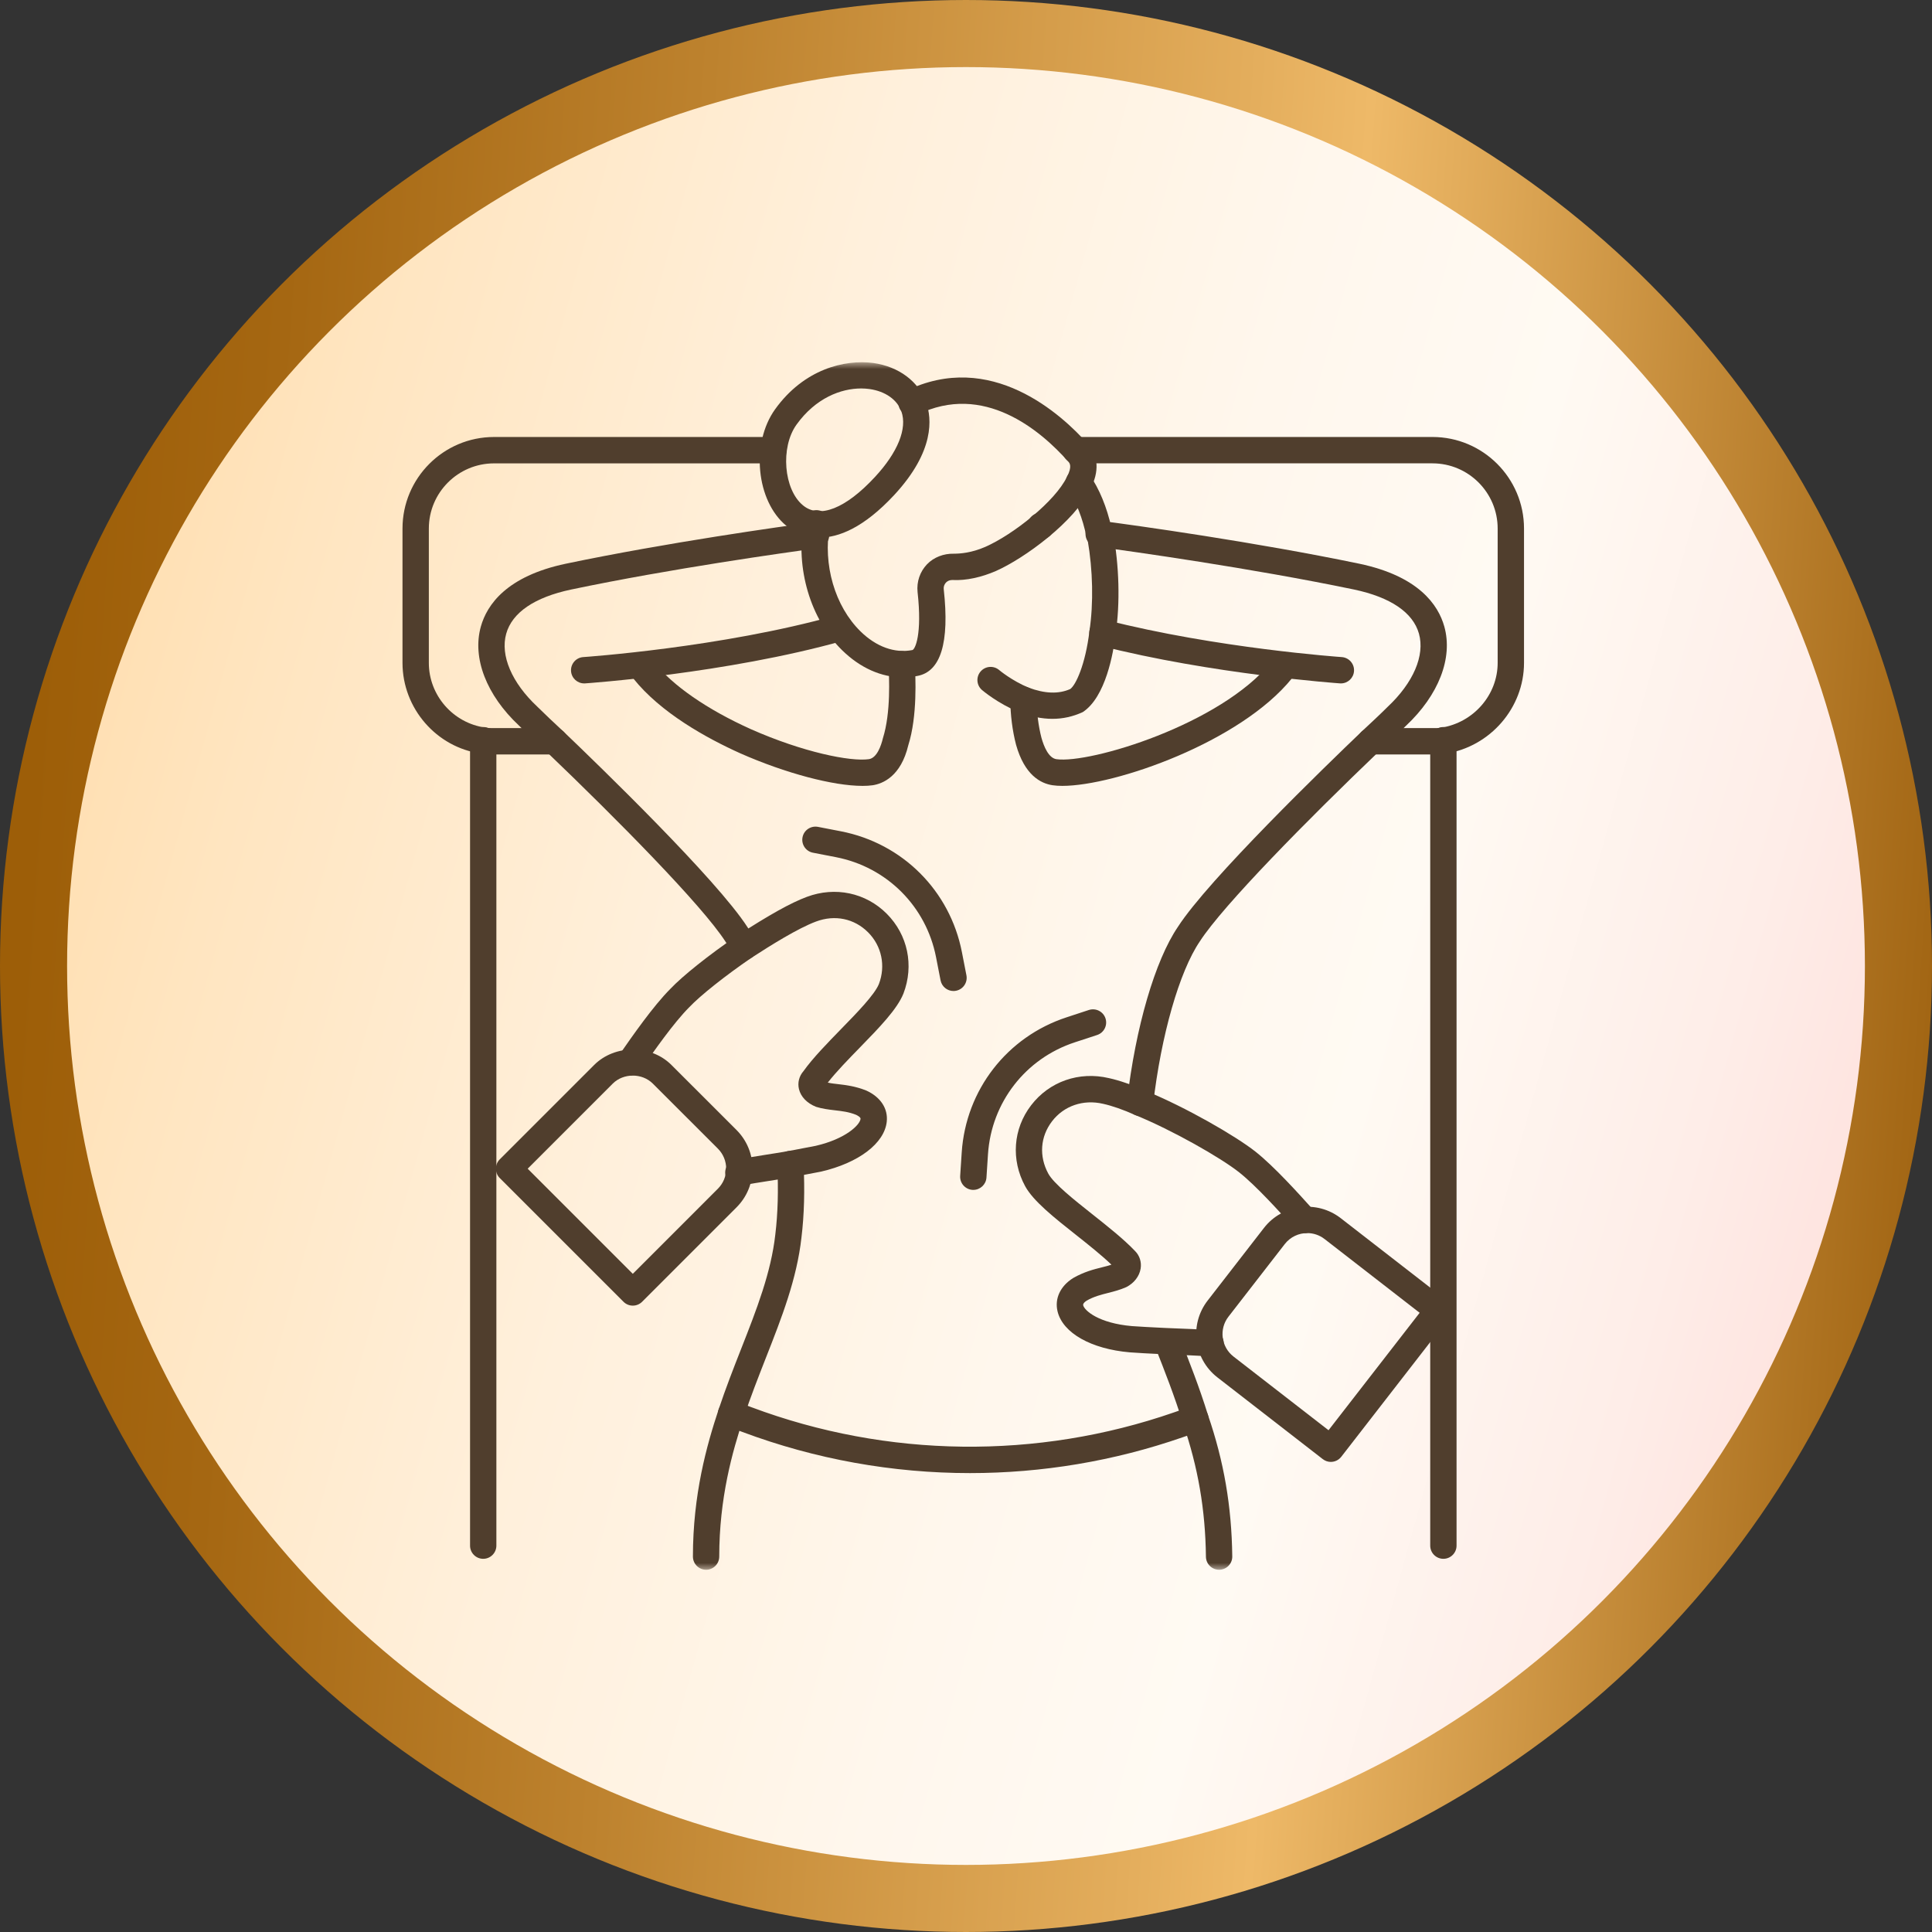 <svg width="144" height="144" viewBox="0 0 144 144" fill="none" xmlns="http://www.w3.org/2000/svg">
<rect x="0" y="0" width="144" height="144" fill="#333333" stroke="none"/>
<circle cx="72" cy="72" r="69.5" fill="url(#paint0_linear_137_19)" stroke="url(#paint1_linear_137_19)" stroke-width="5"/>
<mask id="mask0_137_19" style="mask-type:alpha" maskUnits="userSpaceOnUse" x="27" y="27" width="90" height="90">
<rect x="27" y="27" width="90" height="90" fill="#D9D9D9"/>
</mask>
<g mask="url(#mask0_137_19)">
<g clip-path="url(#clip0_137_19)">
<path d="M64.275 58.575C62.111 58.575 58.55 57.638 55.176 56.148C52.66 55.014 49.239 53.128 47.197 50.561C46.858 50.137 46.929 49.519 47.353 49.181C47.78 48.842 48.396 48.914 48.732 49.339C50.135 51.103 52.708 52.883 55.975 54.352C59.842 56.064 63.389 56.78 64.76 56.584C65.367 56.493 65.678 55.565 65.807 55.021C66.411 53.111 66.271 50.436 66.224 49.559C66.195 49.017 66.611 48.554 67.153 48.526C67.699 48.51 68.156 48.914 68.185 49.454C68.236 50.422 68.391 53.365 67.699 55.547C67.147 57.867 65.798 58.413 65.045 58.528C64.814 58.562 64.555 58.576 64.274 58.576L64.275 58.575Z" fill="#503E2D"/>
<path d="M43.54 50.937C43.029 50.937 42.597 50.539 42.562 50.02C42.526 49.48 42.935 49.01 43.475 48.975C43.578 48.968 53.787 48.265 62.321 45.869C62.853 45.72 63.387 46.027 63.533 46.547C63.679 47.07 63.374 47.611 62.853 47.758C54.118 50.212 43.711 50.928 43.607 50.936C43.585 50.936 43.563 50.938 43.54 50.938L43.54 50.937Z" fill="#503E2D"/>
<path d="M55.476 71.547C55.135 71.547 54.805 71.369 54.623 71.053C54.438 70.73 54.254 70.454 54.068 70.176C52.332 67.485 46.004 61.068 40.66 55.959C39.893 55.244 39.215 54.612 38.681 54.08C36.256 51.808 35.185 49.042 35.839 46.703C36.293 45.078 37.759 42.947 42.166 42.017C49.71 40.438 58.254 39.242 60.694 38.914C61.238 38.851 61.724 39.218 61.797 39.755C61.869 40.292 61.492 40.788 60.955 40.86C58.533 41.187 50.048 42.373 42.57 43.94C39.846 44.516 38.172 45.654 37.73 47.233C37.276 48.853 38.143 50.886 40.046 52.669C40.59 53.211 41.249 53.827 41.956 54.486C44.649 57.057 53.419 65.546 55.71 69.101C55.91 69.4 56.119 69.715 56.327 70.076C56.597 70.546 56.434 71.147 55.964 71.416C55.81 71.504 55.642 71.548 55.476 71.548V71.547Z" fill="#503E2D"/>
<path d="M52.627 117C52.086 117 51.646 116.559 51.646 116.017C51.646 111.397 52.67 107.729 53.561 105.055C54.093 103.459 54.681 101.959 55.252 100.506C56.393 97.601 57.47 94.856 57.788 92.005C57.978 90.427 58.027 88.685 57.93 86.813C57.903 86.272 58.318 85.811 58.86 85.783C59.348 85.745 59.863 86.169 59.89 86.713C59.992 88.695 59.941 90.552 59.737 92.23C59.392 95.334 58.269 98.194 57.078 101.222C56.52 102.646 55.944 104.113 55.422 105.676C54.578 108.212 53.608 111.677 53.608 116.018C53.608 116.56 53.168 117.001 52.627 117.001L52.627 117Z" fill="#503E2D"/>
<path d="M79.183 58.575C78.912 58.575 78.668 58.559 78.451 58.527C77.555 58.393 76.363 57.761 75.732 55.514C75.459 54.47 75.305 53.252 75.305 52.156C75.305 51.615 75.744 51.173 76.286 51.173C76.827 51.173 77.267 51.615 77.267 52.156C77.267 53.091 77.399 54.127 77.626 54.999C77.813 55.665 78.163 56.499 78.739 56.585C81.228 56.937 90.982 54.006 94.763 49.333C95.103 48.908 95.719 48.844 96.143 49.184C96.565 49.527 96.631 50.145 96.289 50.564C92.453 55.31 83.119 58.575 79.182 58.575L79.183 58.575Z" fill="#503E2D"/>
<path d="M99.941 50.937C99.918 50.937 99.895 50.935 99.873 50.935C99.779 50.928 90.36 50.266 81.928 48.11C81.404 47.975 81.086 47.441 81.221 46.914C81.355 46.389 81.896 46.07 82.415 46.207C90.67 48.319 99.915 48.97 100.008 48.975C100.548 49.014 100.957 49.48 100.92 50.022C100.885 50.54 100.454 50.937 99.942 50.937H99.941Z" fill="#503E2D"/>
<path d="M77.607 40.188H77.558C77.016 40.188 76.577 39.747 76.577 39.205C76.577 38.663 77.016 38.222 77.558 38.222C78.1 38.222 78.565 38.663 78.565 39.205C78.565 39.747 78.149 40.188 77.607 40.188Z" fill="#503E2D"/>
<path d="M90.864 117C90.328 117 89.889 116.569 89.883 116.029C89.84 112.514 89.295 109.35 88.168 106.076C87.537 104.037 86.801 102.169 86.088 100.365L87.9 99.608L86.987 99.967L87.914 99.644C88.641 101.485 89.391 103.385 90.036 105.468C91.222 108.917 91.801 112.274 91.846 116.006C91.854 116.548 91.42 116.994 90.877 117.001H90.865L90.864 117Z" fill="#503E2D"/>
<path d="M84.976 83.18C84.939 83.18 84.9 83.178 84.862 83.173C84.323 83.11 83.937 82.624 83.999 82.085C84.635 76.57 86.089 71.588 87.795 69.081C90.073 65.546 98.842 57.056 101.475 54.54C102.211 53.854 102.889 53.222 103.422 52.689C105.347 50.884 106.214 48.852 105.761 47.232C105.319 45.653 103.645 44.514 100.919 43.939C93.191 42.333 84.367 41.101 81.848 40.761C81.305 40.761 80.907 40.324 80.907 39.783C80.907 39.241 81.388 38.805 81.929 38.805C84.646 39.157 93.526 40.396 101.321 42.017C105.732 42.946 107.198 45.078 107.652 46.702C108.305 49.042 107.234 51.807 104.787 54.101C104.262 54.626 103.567 55.273 102.821 55.968C97.486 61.068 91.159 67.484 89.429 70.164C87.902 72.412 86.54 77.172 85.948 82.31C85.89 82.811 85.465 83.18 84.974 83.18H84.976Z" fill="#503E2D"/>
<path d="M78.441 53.578C77.65 53.578 76.826 53.408 75.943 53.078C74.361 52.424 73.242 51.472 73.194 51.431C72.782 51.079 72.735 50.461 73.086 50.051C73.437 49.639 74.057 49.59 74.469 49.938C74.478 49.948 75.412 50.731 76.662 51.251C77.876 51.705 78.901 51.74 79.765 51.359C80.175 51.079 80.899 49.549 81.202 47.033C81.511 44.955 81.458 42.506 81.065 40.239C81.02 40.16 80.987 40.074 80.969 39.98C80.699 38.636 80.202 37.375 79.605 36.524C79.295 36.08 79.401 35.47 79.845 35.158C80.293 34.844 80.901 34.954 81.213 35.397C81.928 36.414 82.498 37.798 82.835 39.316C82.888 39.404 82.926 39.503 82.945 39.606C83.423 42.153 83.497 44.955 83.148 47.294C82.986 48.644 82.416 51.963 80.699 53.078C79.96 53.416 79.216 53.578 78.441 53.578Z" fill="#503E2D"/>
<path d="M67.295 50.486C65.695 50.486 64.112 49.786 62.758 48.456C60.4 46.136 59.28 42.361 59.907 38.836C60.003 38.301 60.514 37.93 61.046 38.043C61.58 38.136 61.936 38.647 61.841 39.181C61.324 42.086 62.225 45.178 64.135 47.057C65.31 48.211 66.689 48.706 67.999 48.452C68.204 48.416 68.743 47.302 68.39 44.124C68.313 43.355 68.57 42.609 69.09 42.063C69.608 41.522 70.354 41.253 71.084 41.27C71.565 41.268 72.394 41.215 73.44 40.76C75.543 39.832 78.661 37.349 79.523 35.544C79.941 34.754 79.713 34.505 79.638 34.423C77.545 32.059 73.311 28.481 68.376 30.909C67.886 31.149 67.3 30.95 67.061 30.461C66.822 29.975 67.022 29.385 67.508 29.145C73.841 26.042 79.12 30.878 81.095 33.107C81.873 33.953 81.942 35.168 81.276 36.427C80.108 38.876 76.363 41.615 74.228 42.56C73.157 43.025 72.013 43.284 70.989 43.231C70.723 43.231 70.579 43.346 70.511 43.418C70.437 43.494 70.316 43.665 70.341 43.921C70.783 47.9 70.116 50.078 68.353 50.385C68.001 50.453 67.646 50.488 67.293 50.488L67.295 50.486Z" fill="#503E2D"/>
<path d="M61.087 40.07C59.91 40.07 59.072 39.567 58.611 39.19C56.362 37.352 55.945 33.05 57.77 30.507C59.924 27.507 62.958 26.778 65.085 27.054C66.997 27.325 68.473 28.43 69.034 30.009C69.449 31.174 69.688 33.616 66.652 36.892C64.358 39.361 62.483 40.07 61.087 40.07ZM64.183 28.954C62.691 28.954 60.799 29.654 59.365 31.653C58.154 33.34 58.409 36.489 59.853 37.668C61.08 38.682 63.037 37.903 65.211 35.554C66.916 33.718 67.635 31.935 67.184 30.665C66.872 29.788 65.985 29.165 64.811 28.997C64.611 28.97 64.401 28.953 64.183 28.953V28.954Z" fill="#503E2D"/>
<path d="M72.298 109.796C66.541 109.796 60.785 108.77 55.327 106.728L54.147 106.282C53.639 106.092 53.383 105.527 53.573 105.019C53.766 104.513 54.333 104.259 54.837 104.446L56.016 104.889C66.127 108.673 77.307 108.808 87.498 105.273L88.774 104.829C89.284 104.654 89.845 104.92 90.024 105.436C90.201 105.946 89.931 106.507 89.419 106.684L88.143 107.128C83.022 108.906 77.659 109.796 72.298 109.796Z" fill="#503E2D"/>
<path d="M55.032 88.383C54.491 88.383 54.051 87.942 54.051 87.401C54.051 86.859 54.491 86.418 55.032 86.418H55.131C55.45 86.325 56.206 86.205 57.025 86.077C57.585 85.989 58.175 85.897 58.739 85.797L60.796 85.404C63.054 84.882 64.095 83.836 64.14 83.393C64.155 83.264 63.882 83.127 63.8 83.089C63.26 82.873 62.751 82.815 62.211 82.753C61.731 82.697 61.277 82.638 60.823 82.496C60.137 82.223 59.686 81.739 59.55 81.176C59.435 80.701 59.559 80.21 59.889 79.834C60.577 78.866 61.66 77.756 62.708 76.68C63.873 75.487 65.192 74.133 65.509 73.341C66.024 71.992 65.719 70.511 64.706 69.494C63.676 68.459 62.225 68.162 60.828 68.684C59.465 69.19 57.426 70.47 56.01 71.388C54.07 72.713 52.202 74.197 51.378 75.067C50.197 76.248 48.696 78.41 47.889 79.57L47.877 79.562C47.723 79.91 47.38 80.16 46.984 80.16C46.442 80.16 46.003 79.745 46.003 79.203C46.003 79.002 46.064 78.757 46.178 78.592C47.12 77.238 48.685 74.984 49.971 73.698C50.875 72.742 52.826 71.183 54.922 69.753C57.349 68.178 58.953 67.287 60.14 66.846C62.245 66.06 64.528 66.532 66.097 68.109C67.662 69.682 68.138 71.958 67.337 74.055C66.869 75.222 65.531 76.598 64.114 78.051C63.245 78.942 62.35 79.861 61.698 80.69C61.94 80.748 62.184 80.773 62.437 80.802C63.051 80.874 63.747 80.954 64.577 81.286C65.645 81.777 66.194 82.635 66.094 83.597C65.926 85.214 64.003 86.677 61.193 87.326L59.093 87.726C58.505 87.831 57.902 87.928 57.33 88.016C56.557 88.136 55.845 88.246 55.344 88.359C55.275 88.374 55.105 88.383 55.032 88.383ZM61.445 81.023C61.44 81.033 61.432 81.043 61.426 81.052C61.433 81.043 61.439 81.035 61.445 81.023Z" fill="#503E2D"/>
<path d="M47.165 97.314C46.914 97.314 46.663 97.218 46.472 97.026L37.248 87.803C37.063 87.618 36.961 87.369 36.961 87.108C36.961 86.847 37.063 86.598 37.248 86.413L44.283 79.378C45.822 77.84 48.51 77.837 50.05 79.381L54.894 84.222C55.665 84.994 56.089 86.018 56.089 87.108C56.089 88.198 55.665 89.222 54.894 89.991L47.86 97.026C47.668 97.218 47.418 97.314 47.166 97.314H47.165ZM39.33 87.108L47.165 94.943L53.506 88.601C53.905 88.203 54.125 87.671 54.125 87.108C54.125 86.545 53.905 86.01 53.505 85.61L48.661 80.769C47.861 79.968 46.469 79.971 45.671 80.766L39.33 87.108Z" fill="#503E2D"/>
<path d="M71.066 73.864C70.605 73.864 70.195 73.538 70.104 73.069L69.769 71.351C69.033 67.557 66.105 64.628 62.31 63.889L60.592 63.556C60.06 63.453 59.712 62.938 59.816 62.405C59.918 61.873 60.433 61.53 60.966 61.629L62.684 61.962C67.27 62.855 70.808 66.392 71.697 70.976L72.032 72.694C72.136 73.226 71.788 73.742 71.255 73.845C71.193 73.857 71.129 73.864 71.067 73.864H71.066Z" fill="#503E2D"/>
<path d="M90.227 101.095C90.207 101.095 90.186 101.093 90.166 101.093C89.386 101.045 88.168 100.995 86.948 100.947L86.629 100.932C85.694 100.887 84.792 100.842 84.211 100.796C81.327 100.549 79.215 99.353 78.825 97.749C78.593 96.793 79.025 95.863 79.984 95.259C80.808 94.789 81.511 94.615 82.13 94.459C82.376 94.396 82.612 94.341 82.841 94.262C82.092 93.543 81.129 92.781 80.192 92.037C78.556 90.743 77.011 89.518 76.406 88.408C75.34 86.441 75.511 84.133 76.852 82.383C78.213 80.605 80.436 79.836 82.648 80.356C83.431 80.526 84.38 80.854 85.376 81.3C88.359 82.513 92.106 84.672 93.585 85.844C94.985 86.954 96.815 88.989 97.799 90.082L97.975 90.276C98.338 90.679 98.306 91.3 97.904 91.661C97.5 92.023 96.88 91.992 96.518 91.59L96.342 91.395C95.396 90.346 93.637 88.392 92.365 87.383C90.995 86.295 87.384 84.236 84.606 83.105C83.713 82.705 82.874 82.415 82.215 82.271C80.742 81.926 79.293 82.422 78.412 83.576C77.534 84.72 77.431 86.177 78.132 87.472C78.544 88.226 80.068 89.435 81.412 90.499C82.561 91.409 83.749 92.349 84.608 93.252C84.939 93.584 85.095 94.065 85.017 94.552C84.925 95.125 84.524 95.642 83.945 95.935C83.488 96.136 83.06 96.249 82.608 96.364C82.061 96.501 81.544 96.63 80.992 96.942C80.906 96.997 80.701 97.15 80.734 97.287C80.829 97.682 81.88 98.624 84.371 98.84C84.932 98.883 85.813 98.926 86.725 98.972L87.035 98.986C88.262 99.034 89.497 99.084 90.287 99.132C90.828 99.166 91.24 99.63 91.207 100.172C91.175 100.692 90.741 101.095 90.228 101.095L90.227 101.095ZM83.188 94.61C83.191 94.615 83.196 94.619 83.201 94.624C83.196 94.619 83.192 94.615 83.188 94.61Z" fill="#503E2D"/>
<path d="M99.194 108.962C98.984 108.962 98.772 108.894 98.593 108.755L90.733 102.658C88.957 101.277 88.634 98.71 90.012 96.935L94.21 91.52C95.59 89.746 98.159 89.42 99.933 90.798L107.792 96.896C108.221 97.23 108.299 97.845 107.965 98.274L99.97 108.58C99.777 108.829 99.487 108.961 99.194 108.961V108.962ZM97.434 91.907C96.802 91.907 96.178 92.189 95.761 92.724L91.562 98.138C90.847 99.058 91.016 100.392 91.937 101.108L99.021 106.601L105.813 97.848L98.729 92.353C98.344 92.053 97.888 91.907 97.434 91.907Z" fill="#503E2D"/>
<path d="M72.547 88.688C72.525 88.688 72.503 88.686 72.481 88.686C71.94 88.65 71.53 88.183 71.566 87.641L71.681 85.894C71.99 81.233 75.058 77.28 79.496 75.825L81.158 75.279C81.673 75.111 82.228 75.391 82.397 75.904C82.566 76.419 82.287 76.975 81.772 77.143L80.108 77.689C76.435 78.895 73.896 82.166 73.639 86.023L73.525 87.77C73.491 88.287 73.059 88.687 72.547 88.687V88.688Z" fill="#503E2D"/>
<path d="M41.338 56.231H36.822C36.518 56.231 36.152 56.224 35.849 56.164C32.538 55.709 30 52.799 30 49.408V39.395C30 35.631 33.061 32.571 36.822 32.571H57.635C58.176 32.571 58.616 33.013 58.616 33.554C58.616 34.096 58.176 34.537 57.635 34.537H36.822C34.143 34.537 31.963 36.715 31.963 39.395V49.409C31.963 51.824 33.773 53.898 36.172 54.229C36.411 54.275 36.634 54.265 36.822 54.267H41.338C41.879 54.267 42.319 54.709 42.319 55.25C42.319 55.792 41.879 56.233 41.338 56.233V56.231Z" fill="#503E2D"/>
<path d="M106.768 56.231H102.155C101.613 56.231 101.174 55.79 101.174 55.248C101.174 54.707 101.613 54.266 102.155 54.266H106.768C106.996 54.268 107.226 54.275 107.414 54.237C109.832 53.861 111.627 51.787 111.627 49.407V39.394C111.627 36.715 109.447 34.535 106.768 34.535H80.165C79.623 34.535 79.183 34.094 79.183 33.552C79.183 33.011 79.623 32.57 80.165 32.57H106.768C110.53 32.57 113.591 35.63 113.591 39.393V49.406C113.591 52.748 111.081 55.654 107.753 56.17C107.49 56.223 107.131 56.23 106.769 56.23L106.768 56.231Z" fill="#503E2D"/>
<path d="M36.016 116.185C35.474 116.185 35.035 115.744 35.035 115.202V55.172C35.035 54.63 35.474 54.189 36.016 54.189C36.557 54.189 36.997 54.63 36.997 55.172V115.202C36.997 115.744 36.557 116.185 36.016 116.185Z" fill="#503E2D"/>
<path d="M107.581 116.185C107.04 116.185 106.6 115.744 106.6 115.202V55.172C106.6 54.63 107.04 54.189 107.581 54.189C108.123 54.189 108.563 54.63 108.563 55.172V115.202C108.563 115.744 108.123 116.185 107.581 116.185Z" fill="#503E2D"/>
</g>
</g>
<defs>
<linearGradient id="paint0_linear_137_19" x1="-10.85" y1="8.537" x2="208.73" y2="69.458" gradientUnits="userSpaceOnUse">
<stop stop-color="#FFD395"/>
<stop offset="0.02" stop-color="#FFD59A"/>
<stop offset="0.18" stop-color="#FFE5C0"/>
<stop offset="0.33" stop-color="#FFF0DC"/>
<stop offset="0.47" stop-color="#FFF7ED"/>
<stop offset="0.56" stop-color="#FFFAF3"/>
<stop offset="0.67" stop-color="#FEEDE8"/>
<stop offset="0.85" stop-color="#FECDCB"/>
<stop offset="1" stop-color="#FEAFB0"/>
</linearGradient>
<linearGradient id="paint1_linear_137_19" x1="-33.233" y1="-144.017" x2="200.939" y2="-127.943" gradientUnits="userSpaceOnUse">
<stop offset="0.21" stop-color="#9D5E08"/>
<stop offset="0.28" stop-color="#A56712"/>
<stop offset="0.41" stop-color="#BD822E"/>
<stop offset="0.58" stop-color="#E3AD5C"/>
<stop offset="0.62" stop-color="#EEB968"/>
<stop offset="0.84" stop-color="#995C0A"/>
<stop offset="1" stop-color="#EBB75C"/>
</linearGradient>
<clipPath id="clip0_137_19">
<rect width="83.591" height="90" fill="white" transform="translate(30 27)"/>
</clipPath>
</defs>
</svg>
